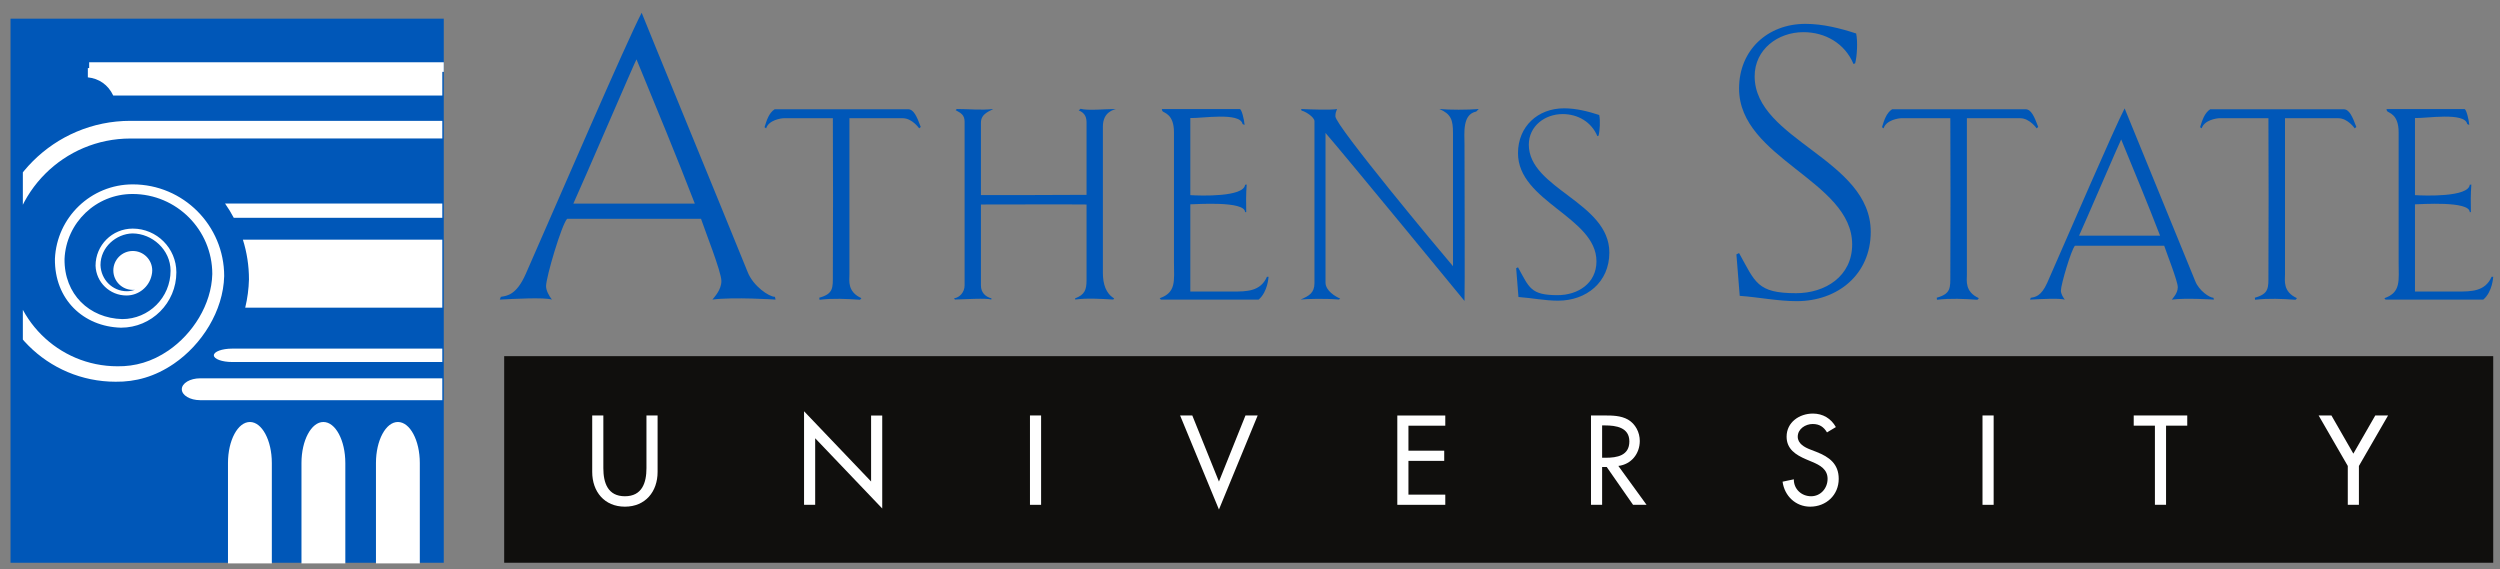 <?xml version="1.0" encoding="UTF-8" standalone="no"?>
<!-- Created with Inkscape (http://www.inkscape.org/) -->

<svg
   xmlns:dc="http://purl.org/dc/elements/1.1/"
   xmlns:cc="http://creativecommons.org/ns#"
   xmlns:rdf="http://www.w3.org/1999/02/22-rdf-syntax-ns#"
   xmlns:svg="http://www.w3.org/2000/svg"
   xmlns="http://www.w3.org/2000/svg"
   xmlns:sodipodi="http://sodipodi.sourceforge.net/DTD/sodipodi-0.dtd"
   xmlns:inkscape="http://www.inkscape.org/namespaces/inkscape"
   width="252"
   height="57.392"
   viewBox="0 0 66.675 15.185"
   version="1.1"
   id="svg408"
   inkscape:version="0.92.0 r15299"
   sodipodi:docname="athens state university.svg">
  <rect x="0" y="0" width="66.675" height="15.185" fill="#808080" stroke="none"/>
  <defs
     id="defs402">
    <clipPath
       id="clipPath136"
       clipPathUnits="userSpaceOnUse">
      <path
         inkscape:connector-curvature="0"
         id="path134"
         d="m 216,108 h 39.993 v 51.847 H 216 Z" />
    </clipPath>
    <clipPath
       id="clipPath42"
       clipPathUnits="userSpaceOnUse">
      <path
         inkscape:connector-curvature="0"
         id="path40"
         d="m 216,108 h 234 v 51.847 H 216 Z" />
    </clipPath>
    <clipPath
       id="clipPath136-6"
       clipPathUnits="userSpaceOnUse">
      <path
         inkscape:connector-curvature="0"
         id="path134-8"
         d="m 216,108 h 39.993 v 51.847 H 216 Z" />
    </clipPath>
    <clipPath
       id="clipPath42-1"
       clipPathUnits="userSpaceOnUse">
      <path
         inkscape:connector-curvature="0"
         id="path40-3"
         d="m 216,108 h 234 v 51.847 H 216 Z" />
    </clipPath>
  </defs>
  <sodipodi:namedview
     id="base"
     pagecolor="#ffffff"
     bordercolor="#666666"
     borderopacity="1.0"
     inkscape:pageopacity="0.0"
     inkscape:pageshadow="2"
     inkscape:zoom="3.588"
     inkscape:cx="126.00001"
     inkscape:cy="28.695955"
     inkscape:document-units="mm"
     inkscape:current-layer="layer1"
     showgrid="false"
     fit-margin-top="0"
     fit-margin-left="0"
     fit-margin-right="0"
     fit-margin-bottom="0"
     units="px"
     inkscape:window-width="1280"
     inkscape:window-height="744"
     inkscape:window-x="-4"
     inkscape:window-y="-4"
     inkscape:window-maximized="1" />
  <g
     inkscape:label="Layer 1"
     inkscape:groupmode="layer"
     id="layer1"
     transform="translate(-45.001,-239.763)">
    <g
       id="g1135"
       transform="matrix(0.335,0,0,0.335,30.206,169.364)"
       style="stroke-width:2.988">
      <g
         transform="matrix(0.835,0,0,-0.835,99.48,226.358)"
         id="g44"
         style="fill:#0057b8;fill-opacity:1;stroke-width:1.262">
        <path
           inkscape:connector-curvature="0"
           id="path46"
           style="fill:#0057b8;fill-opacity:1;fill-rule:evenodd;stroke:none;stroke-width:1.262"
           d="m 0,0 h -11.583 c 0.822,1.777 5.956,13.722 6.022,13.755 C -3.587,8.951 -1.777,4.607 0,0 m 7.7,-9.148 -0.065,0.263 c -0.56,0 -2.074,1.02 -2.6,2.369 C 2.37,0.066 -4.541,16.848 -5.068,18.198 -6.516,15.433 -13.13,0.099 -16.125,-6.713 c -0.888,-2.008 -1.776,-2.073 -2.369,-2.172 l -0.099,-0.263 c 1.317,0.066 4.212,0.23 4.969,0 -0.263,0.329 -0.559,0.855 -0.559,1.283 0,0.856 1.481,5.858 2.007,6.417 H 0.592 c 0.363,-1.086 1.942,-5.068 1.942,-5.923 0,-0.856 -0.658,-1.514 -0.856,-1.777 1.975,0.263 6.022,0 6.022,0" />
      </g>
      <g
         transform="matrix(0.835,0,0,-0.835,105.835,218.844)"
         id="g48"
         style="fill:#0057b8;fill-opacity:1;stroke-width:1.262">
        <path
           inkscape:connector-curvature="0"
           id="path50"
           style="fill:#0057b8;fill-opacity:1;fill-rule:evenodd;stroke:none;stroke-width:1.262"
           d="m 0,0 c -0.57,-0.373 -0.768,-1.097 -0.965,-1.711 0.065,-0.044 0.065,-0.044 0.153,-0.11 0.242,0.79 1.426,0.965 1.69,0.965 H 5.55 c 0.023,-5.023 0.023,-10.047 0,-14.94 0,-1.228 0.066,-1.798 -1.294,-2.172 l 0.022,-0.197 c 1.272,0.154 2.589,0.088 3.861,0 l 0.132,0.154 c -1.361,0.614 -1.141,1.689 -1.141,2.238 v 14.917 h 5.09 c 0.899,0 1.579,-0.987 1.557,-0.965 l 0.154,0.132 C 13.558,-0.68 13.251,0 12.724,0 Z" />
      </g>
      <g
         transform="matrix(0.835,0,0,-0.835,132.993,218.825)"
         id="g52"
         style="fill:#0057b8;fill-opacity:1;stroke-width:1.262">
        <path
           inkscape:connector-curvature="0"
           id="path54"
           style="fill:#0057b8;fill-opacity:1;fill-rule:nonzero;stroke:none;stroke-width:1.262"
           d="m 0,0 c -1.009,0 -2.699,-0.175 -3.357,0.022 l -0.175,-0.154 c 0.658,-0.263 0.746,-0.746 0.746,-1.184 v -6.867 c -2.479,-0.022 -7.371,-0.022 -10.07,-0.022 v 6.911 c 0,0.899 0.944,1.119 1.163,1.294 -1.119,-0.132 -2.282,0 -3.466,0 l -0.11,-0.11 c 0.527,-0.285 0.856,-0.461 0.856,-1.119 v -15.576 c 0,-0.658 -0.461,-1.162 -1.01,-1.251 l 0.088,-0.109 c 0.855,0.022 3.028,0.154 3.467,0 l 0.021,0.109 c -0.592,0.155 -1.009,0.571 -1.009,1.229 v 7.722 c 2.523,0 8.337,0.023 10.07,0 v -7.173 c 0,-0.987 -0.175,-1.426 -1.097,-1.778 l 0.022,-0.109 c 1.119,0.154 2.413,0.066 3.62,0 l 0.087,0.109 c -0.789,0.461 -1.075,1.383 -1.075,2.414 v 13.975 c 0,1.426 1.097,1.601 1.229,1.667" />
      </g>
      <g
         transform="matrix(0.835,0,0,-0.835,143.287,227.036)"
         id="g56"
         style="fill:#0057b8;fill-opacity:1;stroke-width:1.262">
        <path
           inkscape:connector-curvature="0"
           id="path58"
           style="fill:#0057b8;fill-opacity:1;fill-rule:nonzero;stroke:none;stroke-width:1.262"
           d="M 0,0 H 0.11 C 0.088,0.877 0.088,1.755 0.154,2.632 L 0,2.611 C -0.11,1.426 -4.278,1.558 -5.221,1.623 v 7.35 c 1.031,-0.044 4.76,0.592 4.98,-0.571 l 0.197,-0.087 c -0.044,0.526 -0.285,1.513 -0.46,1.513 h -7.438 c 0.044,-0.088 0,-0.088 0.066,-0.197 0.11,-0.176 1.097,-0.241 1.097,-2.018 V -4.804 c 0,-1.712 0.242,-2.852 -1.36,-3.401 l 0.11,-0.131 h 9.323 c 0.878,0.745 0.944,2.171 0.944,2.171 H 2.084 C 1.47,-7.569 0.154,-7.569 -1.185,-7.569 H -5.221 V 0.746 C -4.738,0.746 0,1.097 0,0" />
      </g>
      <g
         transform="matrix(0.835,0,0,-0.835,149.691,220.731)"
         id="g60"
         style="fill:#0057b8;fill-opacity:1;stroke-width:1.262">
        <path
           inkscape:connector-curvature="0"
           id="path62"
           style="fill:#0057b8;fill-opacity:1;fill-rule:nonzero;stroke:none;stroke-width:1.262"
           d="m 0,0 c 1.997,-2.303 13.251,-16.015 13.251,-16.015 0.044,0.856 0,12.154 0,14.94 0,1.053 -0.22,2.852 1.118,3.115 l 0.242,0.242 C 13.536,2.194 11.825,2.194 10.859,2.282 11.978,1.799 12.154,1.229 12.154,0 V -12.702 C 10.925,-11.277 0.943,0.702 0.943,1.579 c 0,0.308 0.044,0.417 0.154,0.703 -0.461,-0.11 -2.545,-0.044 -3.422,0 l 0.043,-0.154 c 0.351,-0.066 1.229,-0.614 1.229,-1.009 v -15.423 c 0,-0.965 -0.526,-1.228 -1.317,-1.579 0.659,0.066 2.348,0.109 3.642,0 l 0.132,0.087 C 0.943,-15.598 0,-15.05 0,-14.26 Z" />
      </g>
      <g
         transform="matrix(0.835,0,0,-0.835,168.679,218.77)"
         id="g64"
         style="fill:#0057b8;fill-opacity:1;stroke-width:1.262">
        <path
           inkscape:connector-curvature="0"
           id="path66"
           style="fill:#0057b8;fill-opacity:1;fill-rule:nonzero;stroke:none;stroke-width:1.262"
           d="m 0,0 c -2.501,0 -4.388,-1.733 -4.388,-4.278 0,-4.629 7.481,-6.099 7.481,-10.311 0,-2.106 -1.777,-3.225 -3.707,-3.225 -2.589,0 -2.699,0.724 -3.774,2.655 l -0.175,-0.088 0.219,-2.743 c 1.251,-0.087 2.501,-0.351 3.773,-0.351 2.699,0 4.893,1.756 4.893,4.586 0,4.804 -7.679,6.077 -7.679,10.289 0,1.777 1.536,2.917 3.225,2.917 1.448,0 2.743,-0.746 3.313,-2.106 l 0.11,0.044 c 0.132,0.483 0.175,1.47 0.066,1.975 C 2.282,-0.285 1.141,0 0,0" />
      </g>
      <g
         transform="matrix(0.835,0,0,-0.835,187.896,212.046)"
         id="g68"
         style="fill:#0057b8;fill-opacity:1;stroke-width:1.262">
        <path
           inkscape:connector-curvature="0"
           id="path70"
           style="fill:#0057b8;fill-opacity:1;fill-rule:nonzero;stroke:none;stroke-width:1.262"
           d="m 0,0 c -3.605,0 -6.325,-2.498 -6.325,-6.167 0,-6.672 10.784,-8.791 10.784,-14.863 0,-3.036 -2.562,-4.649 -5.344,-4.649 -3.732,0 -3.89,1.044 -5.44,3.827 l -0.253,-0.127 0.316,-3.953 c 1.803,-0.126 3.605,-0.506 5.44,-0.506 3.889,0 7.052,2.53 7.052,6.61 0,6.926 -11.069,8.76 -11.069,14.831 0,2.562 2.214,4.206 4.649,4.206 2.087,0 3.953,-1.075 4.775,-3.035 l 0.158,0.063 c 0.19,0.696 0.253,2.118 0.096,2.846 C 3.289,-0.411 1.645,0 0,0" />
      </g>
      <g
         transform="matrix(0.835,0,0,-0.835,194.799,218.844)"
         id="g72"
         style="fill:#0057b8;fill-opacity:1;stroke-width:1.262">
        <path
           inkscape:connector-curvature="0"
           id="path74"
           style="fill:#0057b8;fill-opacity:1;fill-rule:evenodd;stroke:none;stroke-width:1.262"
           d="m 0,0 c -0.571,-0.373 -0.768,-1.097 -0.966,-1.711 0.066,-0.044 0.066,-0.044 0.154,-0.11 0.241,0.79 1.426,0.965 1.689,0.965 H 5.55 c 0.022,-5.023 0.022,-10.047 0,-14.94 0,-1.228 0.066,-1.798 -1.294,-2.172 l 0.021,-0.197 c 1.273,0.154 2.589,0.088 3.862,0 l 0.132,0.154 c -1.361,0.614 -1.141,1.689 -1.141,2.238 v 14.917 h 5.09 c 0.899,0 1.579,-0.987 1.557,-0.965 l 0.154,0.132 C 13.557,-0.68 13.251,0 12.724,0 Z" />
      </g>
      <g
         transform="matrix(0.835,0,0,-0.835,216.131,228.906)"
         id="g76"
         style="fill:#0057b8;fill-opacity:1;stroke-width:1.262">
        <path
           inkscape:connector-curvature="0"
           id="path78"
           style="fill:#0057b8;fill-opacity:1;fill-rule:evenodd;stroke:none;stroke-width:1.262"
           d="m 0,0 h -7.722 c 0.548,1.185 3.971,9.148 4.015,9.17 C -2.391,5.967 -1.184,3.072 0,0 M 5.133,-6.099 5.09,-5.923 c -0.373,0 -1.382,0.68 -1.733,1.579 -1.777,4.388 -6.384,15.577 -6.735,16.476 -0.966,-1.843 -5.375,-12.066 -7.371,-16.607 -0.593,-1.339 -1.185,-1.383 -1.58,-1.448 l -0.066,-0.176 c 0.878,0.044 2.808,0.154 3.313,0 -0.176,0.22 -0.373,0.57 -0.373,0.856 0,0.57 0.987,3.905 1.338,4.278 h 8.512 c 0.241,-0.724 1.294,-3.379 1.294,-3.949 0,-0.571 -0.438,-1.009 -0.57,-1.185 1.316,0.176 4.014,0 4.014,0" />
      </g>
      <g
         transform="matrix(0.835,0,0,-0.835,220.124,218.844)"
         id="g80"
         style="fill:#0057b8;fill-opacity:1;stroke-width:1.262">
        <path
           inkscape:connector-curvature="0"
           id="path82"
           style="fill:#0057b8;fill-opacity:1;fill-rule:evenodd;stroke:none;stroke-width:1.262"
           d="m 0,0 c -0.571,-0.373 -0.768,-1.097 -0.966,-1.711 0.066,-0.044 0.066,-0.044 0.154,-0.11 0.241,0.79 1.426,0.965 1.689,0.965 H 5.55 c 0.022,-5.023 0.022,-10.047 0,-14.94 0,-1.228 0.066,-1.798 -1.294,-2.172 l 0.021,-0.197 c 1.273,0.154 2.589,0.088 3.862,0 l 0.132,0.154 c -1.361,0.614 -1.141,1.689 -1.141,2.238 v 14.917 h 5.09 c 0.899,0 1.579,-0.987 1.557,-0.965 l 0.154,0.132 C 13.557,-0.68 13.251,0 12.724,0 Z" />
      </g>
      <g
         transform="matrix(0.835,0,0,-0.835,240.785,227.036)"
         id="g84"
         style="fill:#0057b8;fill-opacity:1;stroke-width:1.262">
        <path
           inkscape:connector-curvature="0"
           id="path86"
           style="fill:#0057b8;fill-opacity:1;fill-rule:nonzero;stroke:none;stroke-width:1.262"
           d="M 0,0 H 0.11 C 0.088,0.877 0.088,1.755 0.154,2.632 L 0,2.611 C -0.11,1.426 -4.277,1.558 -5.221,1.623 v 7.35 c 1.031,-0.044 4.761,0.592 4.98,-0.571 l 0.197,-0.087 c -0.043,0.526 -0.285,1.513 -0.46,1.513 h -7.437 c 0.043,-0.088 0,-0.088 0.065,-0.197 0.11,-0.176 1.097,-0.241 1.097,-2.018 V -4.804 c 0,-1.712 0.242,-2.852 -1.36,-3.401 l 0.11,-0.131 h 9.324 c 0.877,0.745 0.943,2.171 0.943,2.171 H 2.084 C 1.47,-7.569 0.154,-7.569 -1.184,-7.569 H -5.221 V 0.746 C -4.738,0.746 0,1.097 0,0" />
      </g>
      <path
         inkscape:connector-curvature="0"
         id="path88"
         style="fill:#100f0d;fill-opacity:1;fill-rule:nonzero;stroke:none;stroke-width:1.054"
         d="M 84.303,238.5 H 242.654 v 16.448 H 84.303 Z" />
      <g
         transform="matrix(0.835,0,0,-0.835,91.311,243.222)"
         id="g90"
         style="stroke-width:1.262">
        <path
           inkscape:connector-curvature="0"
           id="path92"
           style="fill:#ffffff;fill-opacity:1;fill-rule:nonzero;stroke:none;stroke-width:1.262"
           d="m 0,0 v -5.387 c 0,-1.875 1.163,-3.309 3.117,-3.309 1.954,0 3.117,1.434 3.117,3.309 V 0 H 5.172 v -5.026 c 0,-1.389 -0.417,-2.677 -2.055,-2.677 -1.638,0 -2.055,1.288 -2.055,2.677 V 0 Z" />
      </g>
      <g
         transform="matrix(0.835,0,0,-0.835,108.176,250.336)"
         id="g94"
         style="stroke-width:1.262">
        <path
           inkscape:connector-curvature="0"
           id="path96"
           style="fill:#ffffff;fill-opacity:1;fill-rule:nonzero;stroke:none;stroke-width:1.262"
           d="M 0,0 H 1.061 V 6.347 L 7.454,-0.35 V 8.515 H 6.392 V 2.225 L 0,8.921 Z" />
      </g>
      <path
         inkscape:connector-curvature="0"
         id="path98"
         style="fill:#ffffff;fill-opacity:1;fill-rule:nonzero;stroke:none;stroke-width:1.054"
         d="m 127.048,243.222 h -0.886 v 7.114 h 0.886 z" />
      <g
         transform="matrix(0.835,0,0,-0.835,139.085,243.222)"
         id="g100"
         style="stroke-width:1.262">
        <path
           inkscape:connector-curvature="0"
           id="path102"
           style="fill:#ffffff;fill-opacity:1;fill-rule:nonzero;stroke:none;stroke-width:1.262"
           d="M 0,0 H -1.163 L 2.541,-8.967 6.234,0 H 5.071 l -2.53,-6.302 z" />
      </g>
      <g
         transform="matrix(0.835,0,0,-0.835,155.407,250.336)"
         id="g104"
         style="stroke-width:1.262">
        <path
           inkscape:connector-curvature="0"
           id="path106"
           style="fill:#ffffff;fill-opacity:1;fill-rule:nonzero;stroke:none;stroke-width:1.262"
           d="M 0,0 H 4.574 V 0.971 H 1.061 V 4.19 H 4.472 V 5.161 H 1.061 V 7.544 H 4.574 V 8.515 H 0 Z" />
      </g>
      <g
         transform="matrix(0.835,0,0,-0.835,171.712,244.015)"
         id="g108"
         style="stroke-width:1.262">
        <path
           inkscape:connector-curvature="0"
           id="path110"
           style="fill:#ffffff;fill-opacity:1;fill-rule:evenodd;stroke:none;stroke-width:1.262"
           d="m 0,0 h 0.283 c 1.05,0 2.314,-0.192 2.314,-1.524 0,-1.356 -1.174,-1.559 -2.258,-1.559 H 0 Z m 1.547,-3.862 c 1.231,0.147 2.044,1.163 2.044,2.383 0,0.813 -0.406,1.615 -1.118,2.032 C 1.796,0.938 0.983,0.949 0.226,0.949 H -1.061 V -7.566 H 0 v 3.602 h 0.44 l 2.507,-3.602 h 1.288 z" />
      </g>
      <g
         transform="matrix(0.835,0,0,-0.835,190.322,244.147)"
         id="g112"
         style="stroke-width:1.262">
        <path
           inkscape:connector-curvature="0"
           id="path114"
           style="fill:#ffffff;fill-opacity:1;fill-rule:nonzero;stroke:none;stroke-width:1.262"
           d="m 0,0 c -0.463,0.825 -1.242,1.288 -2.191,1.288 -1.287,0 -2.507,-0.825 -2.507,-2.202 0,-1.186 0.881,-1.74 1.852,-2.157 l 0.587,-0.248 c 0.735,-0.306 1.468,-0.701 1.468,-1.616 0,-0.891 -0.654,-1.66 -1.569,-1.66 -0.915,0 -1.66,0.678 -1.649,1.615 l -1.073,-0.226 c 0.181,-1.366 1.253,-2.382 2.632,-2.382 1.524,0 2.721,1.106 2.721,2.653 0,1.423 -0.903,2.09 -2.111,2.564 l -0.61,0.237 c -0.531,0.204 -1.186,0.554 -1.186,1.22 0,0.745 0.745,1.208 1.423,1.208 0.643,0 1.05,-0.271 1.366,-0.801 z" />
      </g>
      <path
         inkscape:connector-curvature="0"
         id="path116"
         style="fill:#ffffff;fill-opacity:1;fill-rule:nonzero;stroke:none;stroke-width:1.054"
         d="m 202.882,243.222 h -0.887 v 7.114 h 0.887 z" />
      <g
         transform="matrix(0.835,0,0,-0.835,216.608,244.034)"
         id="g118"
         style="stroke-width:1.262">
        <path
           inkscape:connector-curvature="0"
           id="path120"
           style="fill:#ffffff;fill-opacity:1;fill-rule:nonzero;stroke:none;stroke-width:1.262"
           d="M 0,0 H 2.021 V 0.972 H -3.083 V 0 h 2.021 V -7.544 H 0 Z" />
      </g>
      <g
         transform="matrix(0.835,0,0,-0.835,231.076,247.242)"
         id="g122"
         style="stroke-width:1.262">
        <path
           inkscape:connector-curvature="0"
           id="path124"
           style="fill:#ffffff;fill-opacity:1;fill-rule:nonzero;stroke:none;stroke-width:1.262"
           d="M 0,0 V -3.704 H 1.061 V 0 L 3.84,4.811 H 2.62 L 0.531,1.174 -1.558,4.811 h -1.22 z" />
      </g>
      <path
         inkscape:connector-curvature="0"
         id="path126"
         style="fill:#0057b8;fill-opacity:1;fill-rule:nonzero;stroke:none;stroke-width:1.054"
         d="m 45.001,211.633 h 34.492 v 43.316 H 45.001 Z" />
      <path
         inkscape:connector-curvature="0"
         id="path128"
         style="fill:#ffffff;fill-opacity:1;fill-rule:nonzero;stroke:none;stroke-width:1.054"
         d="m 51.263,215.869 h 28.23 v -0.764 H 51.263 Z" />
      <g
         transform="matrix(0.835,0,0,-0.835,-134.377,345.177)"
         id="g130"
         style="stroke-width:1.262">
        <g
           clip-path="url(#clipPath136-6)"
           id="g132"
           style="stroke-width:1.262">
          <g
             transform="translate(224.619,152.602)"
             id="g138"
             style="stroke-width:1.262">
            <path
               inkscape:connector-curvature="0"
               id="path140"
               style="fill:#ffffff;fill-opacity:1;fill-rule:nonzero;stroke:none;stroke-width:1.262"
               d="m 0,0 c -0.487,1.037 -1.369,1.627 -2.422,1.736 v 0.887 h 34.95 V 0 Z" />
          </g>
          <g
             transform="translate(235.279,142.308)"
             id="g142"
             style="stroke-width:1.262">
            <path
               inkscape:connector-curvature="0"
               id="path144"
               style="fill:#ffffff;fill-opacity:1;fill-rule:nonzero;stroke:none;stroke-width:1.262"
               d="M 0,0 H 27.089 V -1.361 H 0.831 C 0.582,-0.889 0.305,-0.434 0,0" />
          </g>
          <g
             transform="translate(231.155,124.601)"
             id="g146"
             style="stroke-width:1.262">
            <path
               inkscape:connector-curvature="0"
               id="path148"
               style="fill:#ffffff;fill-opacity:1;fill-rule:nonzero;stroke:none;stroke-width:1.262"
               d="m 0,0 c 0,0.575 0.783,1.042 1.75,1.042 h 28.269 c 0.966,0 1.75,-0.467 1.75,-1.042 0,-0.576 -0.784,-1.042 -1.75,-1.042 H 1.75 C 0.783,-1.042 0,-0.576 0,0" />
          </g>
          <g
             transform="translate(236.978,138.865)"
             id="g150"
             style="stroke-width:1.262">
            <path
               inkscape:connector-curvature="0"
               id="path152"
               style="fill:#ffffff;fill-opacity:1;fill-rule:nonzero;stroke:none;stroke-width:1.262"
               d="M 0,0 H 19.334 V -6.486 H 0.224 c 0.212,0.882 0.334,1.785 0.357,2.698 C 0.581,-2.47 0.377,-1.197 0,0" />
          </g>
          <g
             transform="translate(234.211,127.837)"
             id="g154"
             style="stroke-width:1.262">
            <path
               inkscape:connector-curvature="0"
               id="path156"
               style="fill:#ffffff;fill-opacity:1;fill-rule:nonzero;stroke:none;stroke-width:1.262"
               d="m 0,0 c 0,0.352 0.783,0.638 1.75,0.638 h 22.046 c 0.966,0 1.75,-0.286 1.75,-0.638 0,-0.353 -0.784,-0.639 -1.75,-0.639 H 1.75 C 0.783,-0.639 0,-0.353 0,0" />
          </g>
          <g
             transform="translate(224.627,135.929)"
             id="g158"
             style="stroke-width:1.262">
            <path
               inkscape:connector-curvature="0"
               id="path160"
               style="fill:#ffffff;fill-opacity:1;fill-rule:nonzero;stroke:none;stroke-width:1.262"
               d="m 0,0 c 0,1.024 0.83,1.855 1.855,1.855 1.024,0 1.854,-0.831 1.854,-1.855 0,-0.157 -0.02,-0.309 -0.056,-0.455 -0.237,-1.106 -1.225,-1.933 -2.401,-1.933 -1.593,0 -2.894,1.258 -2.947,2.838 0,1.958 1.586,3.539 3.543,3.539 2.296,0 4.162,-1.871 4.162,-4.167 0,-2.917 -2.362,-5.28 -5.279,-5.28 -3.573,0.093 -6.353,2.69 -6.3,6.573 0.181,3.946 3.432,7.09 7.422,7.09 4.819,0 8.716,-3.92 8.716,-8.74 -0.082,-3.338 -2.145,-6.545 -4.795,-8.358 -1.802,-1.233 -3.656,-1.744 -5.559,-1.718 -6.482,0 -11.737,5.251 -11.737,11.732 0,7.265 5.886,13.142 13.15,13.142 L 31.49,14.262 V 12.583 L 1.63,12.578 c -6.342,0 -11.48,-5.131 -11.48,-11.473 0,-5.658 4.588,-10.243 10.246,-10.243 1.662,-0.022 3.28,0.425 4.854,1.501 2.312,1.582 4.114,4.382 4.185,7.296 0,4.208 -3.402,7.63 -7.609,7.63 -3.483,0 -6.322,-2.745 -6.479,-6.189 -0.046,-3.391 2.381,-5.657 5.5,-5.739 2.546,0 4.609,2.063 4.609,4.61 0,2.004 -1.755,3.558 -3.642,3.558 -1.542,-0.043 -3.039,-1.307 -3.039,-3.016 0.046,-1.38 1.131,-2.496 2.523,-2.496 0.264,0 0.518,0.049 0.753,0.139 C 1.986,-1.851 1.921,-1.855 1.855,-1.855 0.83,-1.855 0,-1.024 0,0" />
          </g>
          <g
             transform="translate(235.558,117.568)"
             id="g162"
             style="stroke-width:1.262">
            <path
               inkscape:connector-curvature="0"
               id="path164"
               style="fill:#ffffff;fill-opacity:1;fill-rule:nonzero;stroke:none;stroke-width:1.262"
               d="M 0,0 C 0,2.16 0.936,3.911 2.091,3.911 3.245,3.911 4.181,2.16 4.181,0 v -10.718 c 0,-2.161 -0.936,-3.912 -2.09,-3.912 -1.155,0 -2.091,1.751 -2.091,3.912 z" />
          </g>
          <g
             transform="translate(242.565,117.568)"
             id="g166"
             style="stroke-width:1.262">
            <path
               inkscape:connector-curvature="0"
               id="path168"
               style="fill:#ffffff;fill-opacity:1;fill-rule:nonzero;stroke:none;stroke-width:1.262"
               d="M 0,0 C 0,2.16 0.936,3.911 2.09,3.911 3.245,3.911 4.181,2.16 4.181,0 v -10.718 c 0,-2.161 -0.936,-3.912 -2.091,-3.912 -1.154,0 -2.09,1.751 -2.09,3.912 z" />
          </g>
          <g
             transform="translate(249.667,117.568)"
             id="g170"
             style="stroke-width:1.262">
            <path
               inkscape:connector-curvature="0"
               id="path172"
               style="fill:#ffffff;fill-opacity:1;fill-rule:nonzero;stroke:none;stroke-width:1.262"
               d="M 0,0 C 0,2.16 0.936,3.911 2.09,3.911 3.245,3.911 4.181,2.16 4.181,0 v -10.718 c 0,-2.161 -0.936,-3.912 -2.091,-3.912 -1.154,0 -2.09,1.751 -2.09,3.912 z" />
          </g>
        </g>
      </g>
    </g>
  </g>
</svg>
